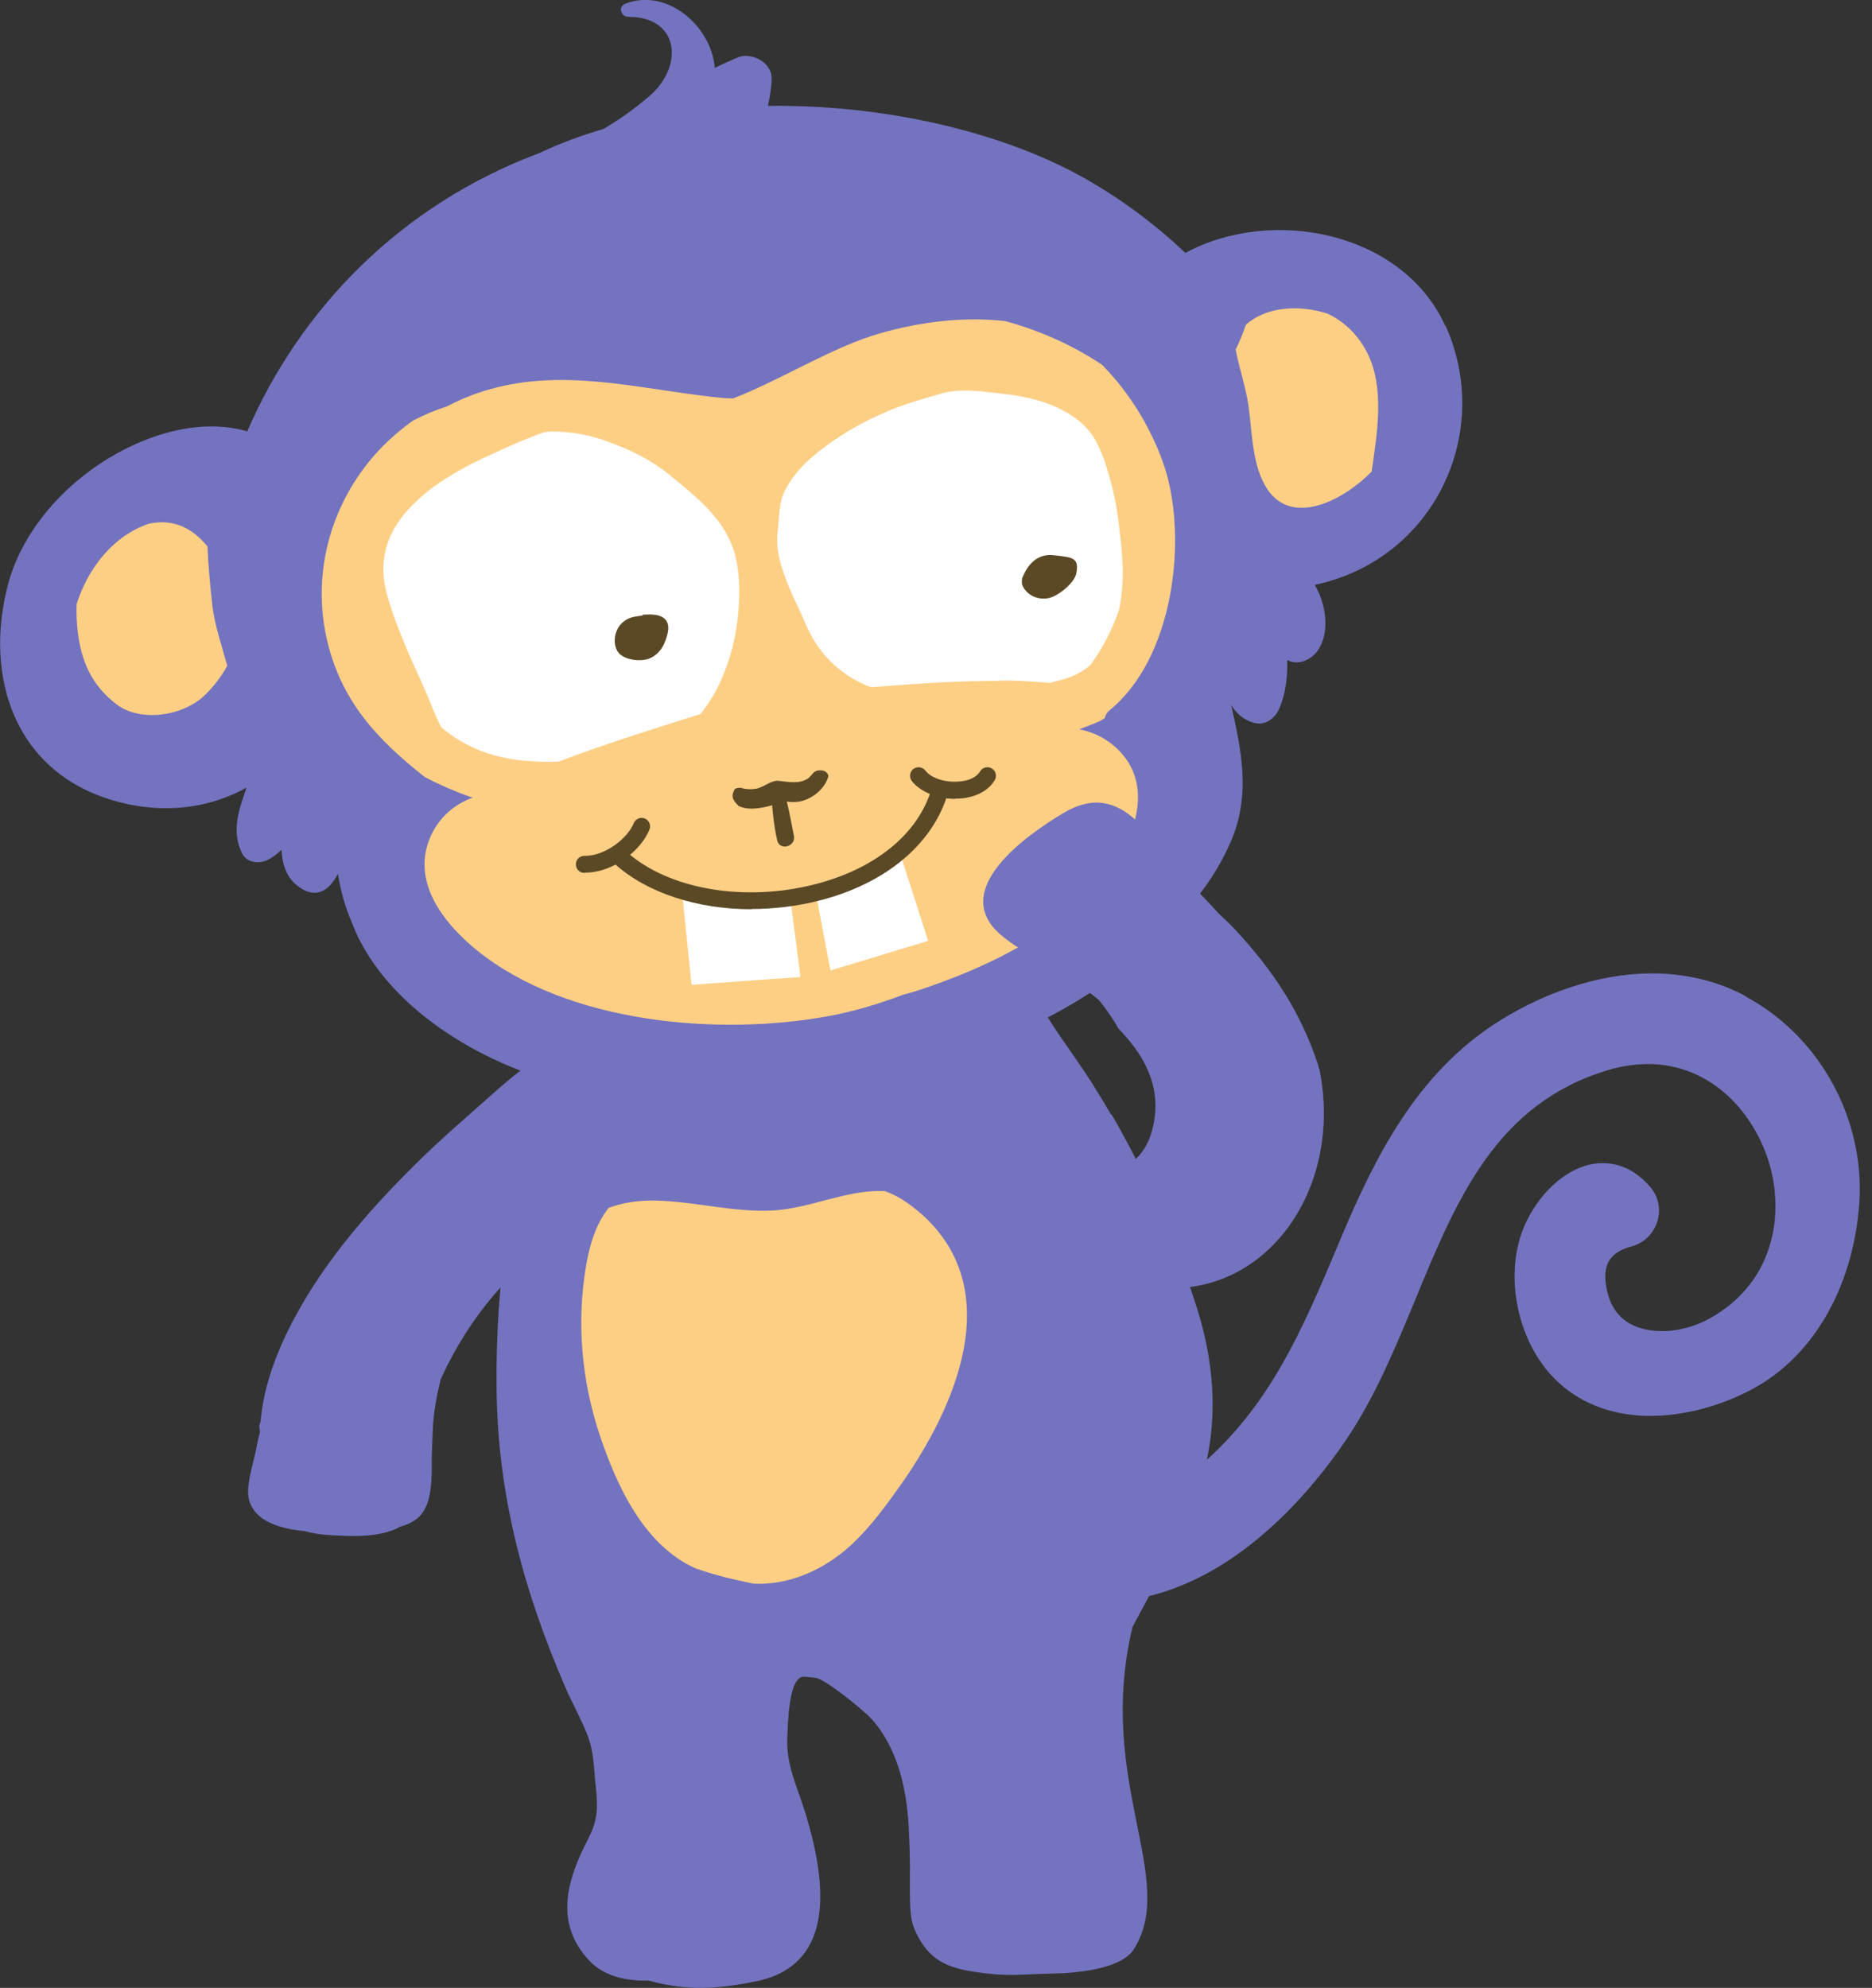 <?xml version="1.0" encoding="UTF-8"?>
<svg xmlns="http://www.w3.org/2000/svg" width="130" height="138" viewBox="0 0 130 138" fill="none">
  <rect x="0" y="0" width="130" height="138" fill="#333333" stroke="none"/>
  <g clip-path="url(#clip0_14_186)">
    <path d="M45.4 81.48C45.4 81.48 45.522 81.323 45.591 81.219C45.921 80.731 46.234 80.243 46.53 79.721C46.651 79.477 46.79 79.25 46.895 79.006C46.947 78.919 46.982 78.832 47.016 78.728C47.016 78.693 47.034 78.675 47.051 78.675C47.242 78.17 47.416 77.665 47.52 77.143C47.538 77.038 47.555 76.951 47.573 76.847C47.573 76.829 47.573 76.794 47.573 76.777C47.573 76.568 47.59 76.359 47.573 76.15C47.573 76.028 47.573 75.906 47.555 75.767C47.555 75.732 47.555 75.697 47.555 75.68C47.503 75.436 47.434 75.209 47.364 74.983C47.364 74.948 47.329 74.879 47.312 74.844C47.277 74.757 47.225 74.669 47.19 74.6C47.086 74.391 46.964 74.199 46.843 74.008C45.417 71.656 42.81 71.273 40.342 72.039C37.978 72.754 36.031 74.321 34.206 75.941C32.434 77.526 30.626 79.059 28.922 80.748C25.394 84.232 22.022 88.133 19.867 92.644C18.963 94.543 18.268 96.598 18.094 98.706C17.99 98.932 17.99 99.159 18.059 99.368C17.955 99.803 17.851 100.239 17.764 100.709C17.59 101.667 17.016 103.2 17.312 104.192C17.746 105.603 19.398 106.126 21.205 106.3C21.692 106.439 22.231 106.526 22.804 106.561C24.403 106.666 26.263 106.753 27.671 106.056C27.671 106.056 27.706 106.021 27.706 106.004C29.739 105.499 30.017 104.105 29.983 101.284C29.983 101.231 29.983 101.179 29.983 101.127C30.035 99.942 30.035 98.741 30.209 97.678C30.313 96.999 30.452 96.372 30.608 95.745C31.564 93.62 32.833 91.617 34.328 89.858C34.693 89.422 35.162 88.969 35.684 88.499C35.927 88.308 36.17 88.116 36.431 87.942C37.561 87.158 38.691 86.357 39.89 85.66C41.924 84.458 43.87 83.274 45.435 81.532" fill="#7473C0"></path>
    <path d="M77.155 77.369C76.721 76.638 76.286 75.906 75.835 75.192C74.444 73.015 72.828 71.029 71.68 68.713C70.742 66.814 70.794 62.146 69.803 60.857C69.143 60.004 68.326 59.255 67.422 58.575C65.753 58.018 64.067 57.635 62.347 57.374C61.391 57.269 60.417 57.2 59.444 57.13C57.897 57.496 56.385 57.949 54.89 58.488C53.221 59.481 51.466 60.352 49.676 61.136C47.746 61.989 45.713 63.557 43.783 65.386C41.732 68.469 39.803 71.639 38.308 75.018C35.336 81.741 34.415 89.109 34.484 96.389C34.554 103.757 36.362 110.445 39.282 117.186C39.751 118.266 40.325 119.276 40.759 120.356C41.263 121.627 41.228 122.672 41.367 123.996C41.524 125.442 41.541 126.295 40.846 127.654C39.369 130.493 38.465 133.506 40.933 136.119C41.976 137.216 43.505 137.53 45.07 137.495C47.712 138.244 49.919 138.07 52.491 137.547C58.331 136.363 57.219 130.145 55.95 125.93C55.377 124.031 54.542 122.498 54.681 120.46C54.716 119.886 54.734 116.28 55.863 116.402C56.002 116.402 56.281 116.437 56.628 116.472C57.306 116.541 60.087 118.823 60.539 119.346C62.451 121.505 63.042 124.501 63.129 127.41C63.303 130.319 62.99 132.705 63.476 133.855C64.311 135.805 65.406 136.537 67.561 136.868C70.012 137.251 70.62 137.059 73.088 137.007C74.705 136.972 77.833 136.729 78.737 135.318C81.831 130.441 76.078 123.648 78.65 112.936C80.284 109.888 81.97 106.857 83.152 103.618C84.664 99.455 84.456 95.066 83.152 90.903C81.675 86.217 79.676 81.654 77.208 77.387" fill="#7473C0"></path>
    <path d="M100.359 22.608C97.439 16.164 88.436 14.265 82.317 17.557C80.11 15.467 77.625 13.638 74.93 12.158C69.247 9.075 61.251 7.246 53.326 7.35C53.465 6.741 53.569 6.114 53.586 5.469C53.621 4.337 52.178 3.588 51.222 3.989C50.701 4.215 50.18 4.442 49.641 4.72C49.397 1.777 46.286 -0.871 43.418 0.261C42.897 0.47 43.123 1.167 43.627 1.167C47.173 1.167 47.486 4.546 45.174 6.601C44.183 7.472 43.088 8.256 41.906 8.953C40.359 9.406 38.864 9.963 37.456 10.625C27.81 14.23 20.84 21.459 17.173 29.941C15.261 29.401 13.036 29.488 10.585 30.359C5.892 32.031 1.842 35.985 0.608 40.392C-1.217 46.941 1.008 54.099 8.795 55.806C11.871 56.486 14.809 55.98 17.12 54.674C16.599 56.189 16.043 57.687 16.808 59.237C17.138 59.899 17.972 59.986 18.563 59.708C18.928 59.534 19.258 59.272 19.554 58.994C19.606 60.091 19.919 61.084 20.979 61.711C22.091 62.373 22.908 61.728 23.465 60.666C23.656 61.85 23.969 62.982 24.438 64.045C24.925 65.386 25.724 66.657 26.611 67.755C30.452 72.492 37.439 75.627 43.974 76.115C56.124 77.038 71.35 73.868 80.301 65.316C82.561 63.156 84.195 61.293 85.429 58.523C86.906 55.231 86.194 52.044 85.498 48.944C85.846 49.501 86.315 49.954 87.028 50.163C87.879 50.424 88.575 49.849 88.87 49.118C89.27 48.16 89.427 46.975 89.392 45.809C90.122 46.244 91.043 45.809 91.495 45.181C92.364 43.962 92.121 41.994 91.304 40.601C99.612 38.841 103.731 30.011 100.377 22.591" fill="#7473C0"></path>
    <path d="M74.983 50.616C75.591 50.389 76.321 50.093 76.391 50.058C76.495 49.989 76.617 49.919 76.721 49.849C76.756 49.658 76.86 49.466 77.069 49.292C81.501 45.687 82.492 37.431 80.875 32.432C80.076 29.993 78.546 27.346 76.512 25.308C74.461 23.949 72.219 22.956 69.821 22.295C66.97 21.964 63.963 22.329 61.147 23.131C57.862 24.054 54.177 26.405 50.91 27.659C50.441 27.659 49.954 27.607 49.467 27.555C44.253 26.962 39.177 25.569 34.05 27.015C33.024 27.293 31.999 27.712 31.026 28.217C30.209 28.478 29.427 28.809 28.662 29.209C28.036 29.662 27.445 30.15 26.872 30.69C23.273 34.156 21.605 39.224 22.648 44.154C23.604 48.63 26.194 51.33 29.496 53.942C30.521 54.482 31.582 54.935 32.642 55.318C32.694 55.336 32.764 55.353 32.833 55.371C31.599 55.806 30.539 56.694 29.931 58.001C28.488 61.153 30.782 64.079 33.129 65.978C39.421 71.064 49.954 71.952 57.619 70.524C59.288 70.21 61.008 69.705 62.694 69.061C63.303 68.904 63.859 68.73 64.346 68.556C68.917 66.988 73.644 64.654 76.756 60.822C78.772 58.349 80.302 54.448 77.486 51.887C76.756 51.225 75.869 50.807 74.965 50.633" fill="#FDCF85"></path>
    <path d="M14.739 41.959C14.6 40.67 14.461 39.312 14.409 37.936C13.418 36.734 12.149 35.985 10.359 36.351C7.891 37.169 6.118 39.416 5.319 41.942C5.284 42.917 5.371 43.858 5.527 44.676C5.875 46.401 6.622 47.759 8.065 48.874C9.751 50.18 12.74 49.71 14.235 48.247C14.878 47.62 15.382 46.941 15.782 46.226C15.4 44.816 14.913 43.44 14.739 41.994" fill="#FDCF85"></path>
    <path d="M88.019 33.982C89.774 36.542 93.251 34.766 95.249 32.745C95.649 30.028 96.171 26.893 94.936 24.472C94.328 23.287 93.424 22.364 92.19 21.772C90.226 21.145 87.967 21.267 86.524 22.538C86.315 23.131 86.089 23.705 85.811 24.263C86.055 25.569 86.507 26.858 86.698 28.147C86.958 29.941 86.941 32.397 88.019 33.964" fill="#FDCF85"></path>
    <path d="M63.928 84.232C63.059 83.465 62.242 82.96 61.425 82.682C61.339 82.682 61.252 82.682 61.165 82.682C58.801 82.629 56.263 83.849 53.83 84.023C51.066 84.214 48.268 83.396 45.487 83.343C44.253 83.326 43.21 83.5 42.271 83.849C42.202 83.936 42.132 84.023 42.063 84.127C41.281 85.242 40.916 86.6 40.69 87.924C40.029 91.826 40.394 95.867 41.645 99.612C42.81 103.095 44.687 107.258 48.303 108.878C49.589 109.331 50.944 109.661 52.335 109.94C54.855 110.062 57.236 108.947 59.044 107.31C60.417 106.056 61.512 104.541 62.59 103.025C66.327 97.696 69.96 89.579 63.963 84.249" fill="#FDCF85"></path>
    <path d="M91.599 74.199C91.582 74.095 91.547 73.973 91.512 73.851C90.33 70.332 88.505 67.441 85.672 64.428C85.342 64.079 84.994 63.749 84.647 63.435C84.021 62.738 83.361 62.059 82.735 61.397C79.971 58.558 78.094 53.89 73.801 56.468C71.333 57.949 65.91 61.728 69.438 64.846C70.759 66.013 72.515 66.71 73.975 67.685C74.774 68.225 75.556 68.817 76.321 69.427C76.338 69.444 76.356 69.479 76.373 69.496C76.843 70.089 77.294 70.733 77.677 71.412C79.415 73.206 80.649 75.314 80.11 78.049C79.224 82.438 74.826 81.828 71.733 80.104C71.576 80.017 71.194 79.79 70.707 79.477C68.882 79.215 68.743 81.863 69.073 83.971C69.143 84.232 69.212 84.493 69.264 84.737C69.96 85.329 70.707 85.834 71.489 86.287C73.245 87.297 75.157 88.098 77.103 88.569C77.955 88.917 78.824 89.178 79.693 89.3C87.654 90.537 93.372 82.734 91.617 74.182" fill="#7473C0"></path>
    <path d="M121.252 69.165C119.444 68.19 117.428 67.668 115.273 67.581C111.675 67.459 107.729 68.626 104.148 70.855C98.343 74.478 95.441 80.469 93.181 85.799L92.868 86.548C90.452 92.279 88.158 97.678 83.291 101.789C80.805 103.896 77.972 105.081 75.122 105.255H74.635L74.583 105.551C74.235 107.467 74.027 109.209 73.922 110.881V111.246L74.357 111.281C74.513 111.281 74.687 111.299 74.844 111.316C76.043 111.351 77.26 111.281 78.476 111.072C78.894 111.003 79.293 110.916 79.693 110.828C86.385 109.226 91.217 103.304 93.511 99.908C95.51 96.947 96.918 93.515 98.291 90.206C101.176 83.204 103.923 76.603 111.675 74.286C112.7 73.973 113.726 73.851 114.699 73.868C119.235 74.025 122.138 77.718 123.007 81.288C123.807 84.632 123.111 89.074 118.731 91.53C117.654 92.122 116.368 92.453 115.203 92.401C113.882 92.348 112.213 91.878 111.657 89.823C111.171 87.977 111.657 86.966 113.291 86.531C114.16 86.304 114.838 85.642 115.099 84.772C115.359 83.918 115.151 82.995 114.542 82.333C113.639 81.323 112.596 80.783 111.431 80.748C108.946 80.661 106.704 82.978 105.782 85.294C104.444 88.656 105.4 93.15 107.972 95.727C109.554 97.312 111.709 98.201 114.212 98.288C116.524 98.357 119.079 97.765 121.408 96.581C125.771 94.386 128.656 89.544 129.108 83.639C129.56 77.752 126.397 71.952 121.234 69.183" fill="#7473C0"></path>
    <path d="M51.031 38.476C50.666 37.134 49.867 36.02 48.876 35.027C48.094 34.261 47.225 33.564 46.373 32.867C45.122 31.874 43.697 31.195 42.202 30.655C40.95 30.185 39.647 29.958 38.308 29.958C38.03 29.958 37.735 30.011 37.474 30.115C36.709 30.411 35.944 30.707 35.197 31.056C34.206 31.509 33.198 31.944 32.242 32.467C31.113 33.093 30.017 33.773 29.061 34.661C28.088 35.549 27.306 36.525 26.889 37.796C26.524 38.946 26.559 40.095 26.854 41.193C27.167 42.377 27.619 43.544 28.088 44.676C28.679 46.122 29.392 47.533 29.965 48.978C30.174 49.501 30.383 50.006 30.643 50.494C32.086 51.696 33.824 52.514 36.101 52.776C36.987 52.88 37.874 52.897 38.76 52.88C41.976 51.661 45.313 50.616 48.633 49.571C49.241 48.839 49.71 48.038 50.093 47.184C50.788 45.599 51.17 43.945 51.292 42.238C51.379 40.966 51.362 39.695 51.031 38.476Z" fill="white"></path>
    <path d="M69.421 47.237C70.585 47.237 71.75 47.306 72.914 47.411C73.158 47.341 73.384 47.272 73.627 47.219C74.392 47.028 75.105 46.697 75.695 46.192C75.695 46.192 75.695 46.192 75.713 46.174C76.582 44.99 77.242 43.701 77.712 42.342C77.938 41.21 78.025 40.043 77.938 38.876C77.903 38.476 77.903 38.092 77.851 37.692C77.729 36.716 77.642 35.758 77.451 34.8C77.294 33.999 77.086 33.198 76.843 32.432C76.651 31.805 76.408 31.178 76.095 30.603C75.435 29.418 74.357 28.687 73.123 28.164C71.68 27.555 70.168 27.381 68.639 27.224C67.561 27.102 66.466 27.015 65.406 27.311C64.206 27.659 63.007 27.99 61.86 28.46C59.931 29.244 58.123 30.289 56.507 31.63C55.742 32.275 55.099 33.006 54.595 33.877C54.056 34.835 54.125 35.898 54.004 36.925C53.847 38.232 54.282 39.486 54.768 40.705C55.151 41.611 55.603 42.499 55.985 43.405C56.507 44.607 57.254 45.634 58.279 46.453C58.957 47.01 59.705 47.411 60.487 47.707C63.198 47.498 65.927 47.289 68.656 47.272C68.917 47.272 69.177 47.272 69.421 47.272" fill="white"></path>
    <path d="M49.415 62.285C49.015 62.181 48.685 62.024 48.407 61.85C48.042 61.815 47.677 61.728 47.329 61.589L48.025 68.364L55.585 67.824L54.89 62.407C53.1 62.738 51.188 62.773 49.432 62.303" fill="white"></path>
    <path d="M62.294 58.593C60.886 60.248 58.731 61.345 56.645 61.955L57.671 67.371L64.45 65.316L62.294 58.575V58.593Z" fill="white"></path>
    <path d="M52.196 63.121C48.459 63.121 44.948 62.007 42.688 59.969C42.445 59.742 42.428 59.377 42.636 59.133C42.862 58.889 43.227 58.872 43.471 59.098C46.408 61.745 51.692 62.651 56.628 61.38C60.661 60.335 63.563 58.053 64.589 55.075C64.693 54.761 65.023 54.604 65.336 54.709C65.649 54.813 65.805 55.144 65.701 55.458C64.537 58.802 61.339 61.38 56.924 62.512C55.359 62.913 53.743 63.104 52.178 63.104" fill="#5B4926"></path>
    <path d="M66.327 55.458C65.093 55.458 63.911 54.97 63.32 54.221C63.129 53.96 63.163 53.594 63.424 53.385C63.685 53.194 64.05 53.228 64.258 53.49C64.641 53.995 65.579 54.326 66.535 54.256C67.266 54.221 67.822 53.96 68.065 53.542C68.239 53.263 68.604 53.176 68.882 53.35C69.16 53.524 69.247 53.89 69.073 54.169C68.621 54.918 67.717 55.371 66.605 55.44C66.518 55.44 66.431 55.44 66.344 55.44" fill="#5B4926"></path>
    <path d="M40.637 60.596C40.637 60.596 40.585 60.596 40.568 60.596C40.238 60.596 39.977 60.317 39.994 59.986C39.994 59.655 40.272 59.412 40.585 59.412C40.585 59.412 40.62 59.412 40.637 59.412C42.028 59.412 43.575 58.21 44.009 57.147C44.131 56.851 44.479 56.694 44.774 56.816C45.07 56.938 45.226 57.287 45.104 57.583C44.513 59.046 42.601 60.579 40.637 60.579" fill="#5B4926"></path>
    <path d="M57.445 53.681C57.306 53.49 57.028 53.455 56.802 53.49C56.68 53.507 56.611 53.559 56.524 53.611C56.333 53.838 56.159 54.012 56.107 54.047C55.464 54.448 54.751 54.273 54.056 54.204C53.552 54.151 52.995 54.691 52.457 54.761C52.109 54.813 51.779 54.796 51.449 54.691C51.24 54.691 51.031 54.691 50.962 54.9C50.84 55.214 50.753 55.44 51.309 55.963C51.553 56.067 51.831 56.137 52.161 56.137C52.804 56.137 53.691 55.946 54.386 55.597C54.699 55.667 55.029 55.702 55.359 55.667C56.333 55.562 57.289 54.779 57.532 53.873C57.515 53.803 57.48 53.733 57.445 53.664" fill="#5B4926"></path>
    <path d="M53.517 54.796C53.621 55.98 53.708 57.165 53.969 58.332C54.143 59.098 55.29 58.767 55.133 58.018C54.907 56.904 54.733 55.771 54.351 54.691C54.212 54.273 53.482 54.308 53.534 54.796" fill="#5B4926"></path>
    <path d="M44.6 42.673C44.861 42.673 45.122 42.638 45.4 42.673C46.165 42.743 46.53 43.161 46.373 43.91C46.217 44.641 45.904 45.338 45.157 45.687C44.513 45.983 43.21 45.826 42.862 45.181C42.445 44.45 42.758 43.039 44.079 42.813C44.253 42.778 44.444 42.76 44.635 42.725V42.691" fill="#5B4926"></path>
    <path d="M72.723 41.541C71.941 41.646 71.263 41.245 71.002 40.635C70.933 40.461 70.95 40.182 71.037 40.008C71.385 39.207 72.028 38.406 73.175 38.545C73.523 38.58 73.853 38.615 74.183 38.685C74.757 38.806 74.879 39.137 74.74 39.817C74.6 40.496 73.401 41.471 72.706 41.541" fill="#5B4926"></path>
  </g>
  <defs>
    <clipPath id="clip0_14_186">
      <rect width="129.16" height="138" fill="white"></rect>
    </clipPath>
  </defs>
</svg>
